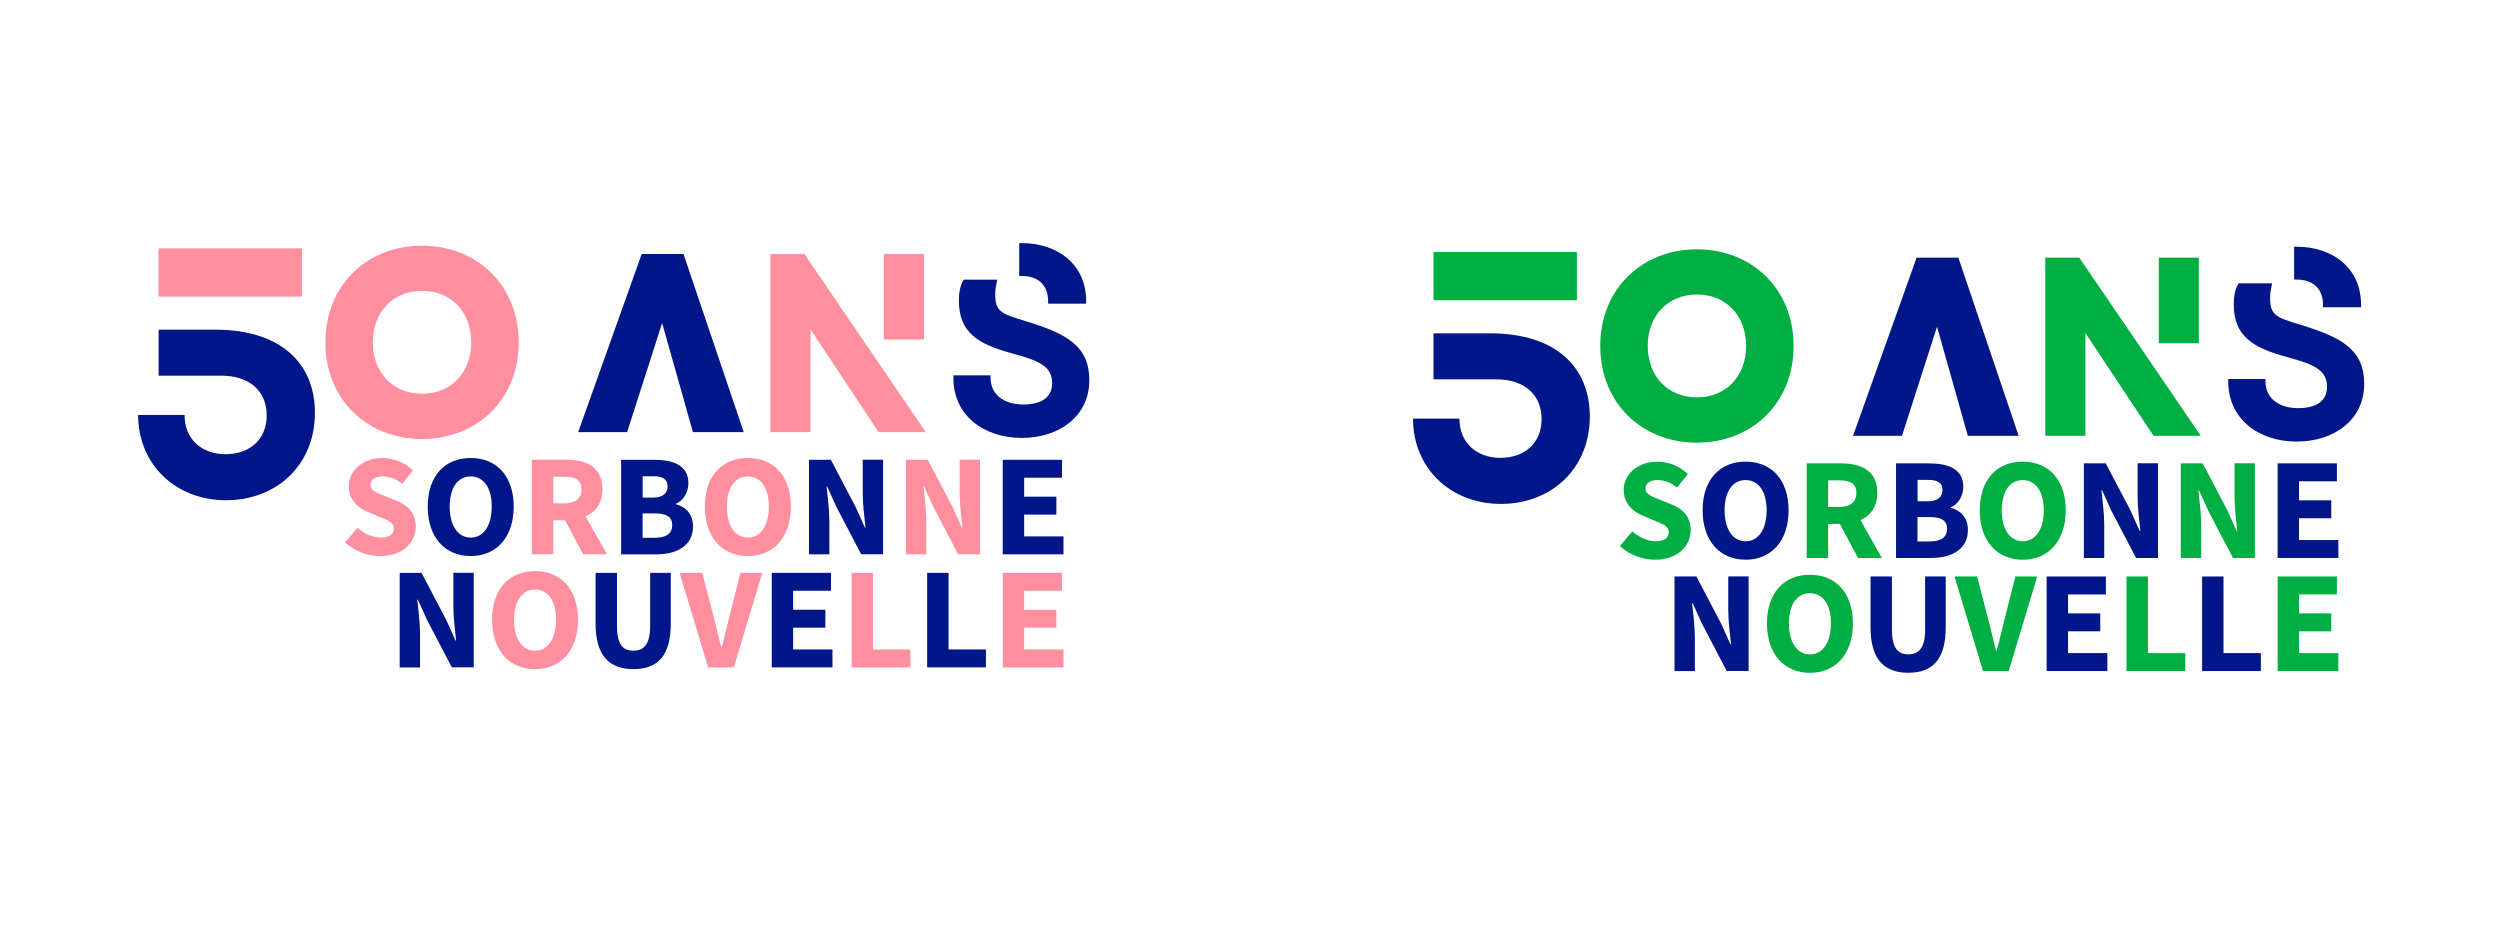 <svg enable-background="new 0 0 3902.5 1447.2" height="1447.2" viewBox="0 0 3902.5 1447.2" width="3902.5" xmlns="http://www.w3.org/2000/svg"><path d="m416.3 648.4c0 38.3-27.2 60.6-64.1 60.6s-64.1-23-64.1-61.3h-72.5c0 76.7 57.9 133.2 137.3 133.2 77.4 0 138.7-53.7 138.7-136.6 0-73.9-49.5-129.7-156.2-129.7h-87.8v71.8h97.6c43.9 0 71.1 23.7 71.1 62z" fill="#001689"/><path d="m1379.7 396.5h62.6v133.6h-62.6z" fill="#ff8e9f"/><path d="m1255.6 396.5 189.6 278.1h-73.7l-106.3-160.5v160.5h-62.6v-278.1z" fill="#ff8e9f"/><path d="m1673.7 533.8c-17.1-13.7-41.5-22.9-73-32.6-39-11.8-47.2-15.2-47.2-42.6 0-4.7.7-10.5 2.2-17.2l1-4.8h-52.4l-1.1 2c-4.3 7.6-6.4 17.7-6.4 30.8 0 24.2 7 41.6 22.1 54.8 12.9 11.3 31.7 19.6 62.9 28 41.9 11.2 60.6 20.5 60.6 46.2 0 12.3-5.9 33-45.1 33-31 0-51-16.3-51-41.5v-4h-58.1v4c0 27.8 10.7 51.5 30.8 68.5 19.2 16.2 46.2 25.2 76 25.2 28.8 0 55.1-8.3 74-23.5 20.6-16.4 31.4-39.5 31.4-66.6.1-26-8.4-45-26.7-59.7z" fill="#001689"/><path d="m1636.1 470v4h59.4v-4c0-27.6-10.3-50.8-29.7-67.1-17.9-15.1-43.1-23.4-70.8-23.4h-4v51.3h4c25.8-.1 41.1 14.6 41.1 39.2z" fill="#001689"/><path d="m658.8 685.3c85.1 0 150.9-61.1 150.9-150.9s-65.9-150.9-150.9-150.9c-85.1 0-150.9 61.1-150.9 150.9s65.8 150.9 150.9 150.9zm0-70.7c-45.3 0-76.8-32.9-76.8-80.3 0-47.3 31.6-80.3 76.8-80.3 45.3 0 76.8 32.9 76.8 80.3s-31.5 80.3-76.8 80.3z" fill="#ff8e9f"/><path d="m247.5 387.7h223.8v75.3h-223.8z" fill="#ff8e9f"/><path d="m1081.7 674.6-48.1-170.3-54.7 170.3h-76.4l99.2-278.1h65.2l94.1 278.1z" fill="#001689"/><path d="m538.6 846.7 19.2-22.9c10.5 9.1 24.1 15.4 36.3 15.4 13.9 0 20.7-5.5 20.7-14.2 0-9.3-8.4-12.3-21.3-17.6l-19.2-8.2c-15.3-6.2-29.8-18.8-29.8-40.2 0-24.5 21.9-44 52.6-44 17 0 34.8 6.7 47.5 19.3l-16.8 21c-9.7-7.5-19-11.6-30.6-11.6-11.5 0-18.8 4.8-18.8 13.2 0 9.1 9.7 12.3 22.5 17.5l18.8 7.6c18 7.3 29.3 19.3 29.3 40.2 0 24.5-20.4 45.8-55.6 45.8-19.3 0-39.7-7.3-54.8-21.3z" fill="#ff8e9f"/><path d="m667.7 790.8c0-48.2 27.2-75.9 67.1-75.9s67.1 27.8 67.1 75.9c0 48.2-27.2 77.2-67.1 77.2s-67.1-28.9-67.1-77.2zm99.9 0c0-29.6-12.7-47.1-32.8-47.1s-32.8 17.5-32.8 47.1 12.7 48.4 32.8 48.4 32.8-18.8 32.8-48.4z" fill="#001689"/><path d="m969.7 717.7h50.5c30.6 0 54.4 8.4 54.4 36.6 0 13.2-7.4 27.3-19.5 31.9v.9c15.1 3.9 26.7 15 26.7 34.8 0 30-25.4 43.5-57.5 43.5h-54.7v-147.7zm49 59.1c16.2 0 23.4-6.8 23.4-17.6 0-11.4-7.6-15.8-23.1-15.8h-15.8v33.4zm3 62.7c18.2 0 27.6-6.5 27.6-19.9 0-12.9-9.2-18.2-27.6-18.2h-18.6v38.1z" fill="#001689"/><path d="m1100.3 790.8c0-48.2 27.2-75.9 67.1-75.9s67.1 27.8 67.1 75.9c0 48.2-27.2 77.2-67.1 77.2s-67.1-28.9-67.1-77.2zm99.9 0c0-29.6-12.7-47.1-32.8-47.1s-32.8 17.5-32.8 47.1 12.7 48.4 32.8 48.4 32.8-18.8 32.8-48.4z" fill="#ff8e9f"/><path d="m1262.8 717.7h34.2l38.5 73.4 14.6 32.4h.9c-1.6-15.6-4.3-36.3-4.3-53.7v-52.2h31.8v147.6h-34.2l-38.5-73.6-14.6-32.2h-.9c1.6 16.3 4.3 36.1 4.3 53.5v52.4h-31.8z" fill="#001689"/><path d="m1414.1 717.7h34.2l38.5 73.4 14.6 32.4h.9c-1.6-15.6-4.3-36.3-4.3-53.7v-52.2h31.8v147.6h-34.2l-38.5-73.6-14.6-32.2h-.9c1.6 16.3 4.3 36.1 4.3 53.5v52.4h-31.8z" fill="#ff8e9f"/><path d="m1565.3 717.7h92.5v28h-59.1v29.6h50.3v28h-50.3v34h61.4v28h-94.8z" fill="#001689"/><path d="m914.1 806.2c15.8-7.1 26.3-20.9 26.3-42.6 0-35.1-25.7-46-57-46h-53.2v147.6h33.4v-53.1h18.4l28.2 53.1h37.3zm-50.5-62h17.1c17.6 0 27 4.9 27 19.5 0 14.5-9.4 22-27 22h-17.1z" fill="#ff8e9f"/><path d="m623.8 894.2h34.2l38.5 73.4 14.6 32.4h.9c-1.6-15.6-4.3-36.3-4.3-53.7v-52.2h31.8v147.6h-34.2l-38.5-73.6-14.5-32.1h-.9c1.6 16.3 4.3 36.1 4.3 53.5v52.4h-31.8v-147.7z" fill="#001689"/><path d="m768.1 967.4c0-48.2 27.2-75.9 67.1-75.9s67.1 27.8 67.1 75.9c0 48.2-27.2 77.2-67.1 77.2s-67.1-29-67.1-77.2zm99.9 0c0-29.6-12.7-47.1-32.8-47.1s-32.8 17.5-32.8 47.1 12.7 48.4 32.8 48.4 32.8-18.8 32.8-48.4z" fill="#ff8e9f"/><path d="m929.7 973.4v-79.2h33.4v82.6c0 28.9 9.1 38.9 25.6 38.9 16.6 0 26.2-10 26.2-38.9v-82.6h32.2v79.2c0 49.6-20.1 71.1-58.3 71.1s-59.1-21.5-59.1-71.1z" fill="#001689"/><path d="m1060.9 894.2h35.3l17.8 68.8c4.4 16.1 7.4 31 11.8 47.3h.9c4.5-16.3 7.6-31.2 11.8-47.3l17.4-68.8h34.1l-44.5 147.6h-40.1z" fill="#ff8e9f"/><path d="m1204.7 894.2h92.5v28h-59.1v29.6h50.3v28h-50.3v34h61.4v28h-94.8z" fill="#001689"/><path d="m1329.4 894.2h33.4v119.6h58.3v28h-91.7z" fill="#ff8e9f"/><path d="m1447.3 894.2h33.4v119.6h58.3v28h-91.7z" fill="#001689"/><path d="m1565.3 894.2h92.5v28h-59.1v29.6h50.3v28h-50.3v34h61.4v28h-94.8z" fill="#ff8e9f"/><path d="m2406.4 654.1c0 38.3-27.2 60.6-64.1 60.6s-64.1-23-64.1-61.3h-72.5c0 76.7 57.9 133.2 137.3 133.2 77.4 0 138.7-53.7 138.7-136.6 0-73.9-49.5-129.7-156.2-129.7h-87.8v71.8h97.6c43.9 0 71.1 23.7 71.1 62z" fill="#001689"/><path d="m3369.8 402.2h62.6v133.6h-62.6z" fill="#00ae42"/><path d="m3245.8 402.2 189.6 278.1h-73.8l-106.3-160.5v160.5h-62.6v-278.1z" fill="#00ae42"/><path d="m3663.8 539.5c-17.1-13.7-41.5-22.9-73-32.6-39-11.8-47.2-15.2-47.2-42.6 0-4.7.7-10.5 2.2-17.2l1-4.8h-52.4l-1.1 2c-4.3 7.6-6.4 17.7-6.4 30.8 0 24.2 7 41.6 22.1 54.8 12.9 11.3 31.7 19.6 62.9 28 41.9 11.2 60.6 20.5 60.6 46.2 0 12.3-5.9 33-45.1 33-31 0-51-16.3-51-41.5v-4h-58.1v4c0 27.8 10.7 51.5 30.8 68.5 19.2 16.2 46.2 25.2 76 25.2 28.8 0 55.1-8.3 74-23.5 20.6-16.4 31.4-39.5 31.4-66.6.1-26-8.4-45-26.7-59.7z" fill="#001689"/><path d="m3626.2 475.6v4h59.4v-4c0-27.6-10.3-50.8-29.7-67.1-17.9-15.1-43.1-23.4-70.8-23.4h-4v51.3h4c25.8 0 41.1 14.6 41.1 39.2z" fill="#001689"/><path d="m2648.9 691c85.1 0 150.9-61.1 150.9-150.9s-65.9-150.9-150.9-150.9c-85.1 0-150.9 61.1-150.9 150.9s65.8 150.9 150.9 150.9zm0-70.7c-45.3 0-76.8-32.9-76.8-80.3 0-47.3 31.6-80.3 76.8-80.3 45.3 0 76.8 32.9 76.8 80.3s-31.5 80.3-76.8 80.3z" fill="#00ae42"/><path d="m2237.7 393.4h223.8v75.3h-223.8z" fill="#00ae42"/><path d="m3071.8 680.3-48.1-170.3-54.7 170.3h-76.4l99.2-278.1h65.2l94.1 278.1z" fill="#001689"/><path d="m2528.7 852.4 19.2-22.9c10.5 9.1 24.1 15.4 36.3 15.4 13.9 0 20.7-5.5 20.7-14.2 0-9.3-8.4-12.3-21.3-17.6l-19.2-8.2c-15.3-6.2-29.8-18.8-29.8-40.2 0-24.5 21.9-44 52.6-44 17 0 34.8 6.7 47.5 19.3l-16.8 21c-9.7-7.5-19-11.6-30.6-11.6-11.5 0-18.8 4.8-18.8 13.2 0 9.1 9.7 12.3 22.5 17.5l18.8 7.6c18 7.3 29.3 19.3 29.3 40.2 0 24.5-20.4 45.8-55.6 45.8-19.3 0-39.7-7.3-54.8-21.3z" fill="#00ae42"/><path d="m2657.8 796.5c0-48.2 27.2-75.9 67.1-75.9s67.1 27.8 67.1 75.9c0 48.2-27.2 77.2-67.1 77.2s-67.1-28.9-67.1-77.2zm99.9 0c0-29.6-12.7-47.1-32.8-47.1s-32.8 17.5-32.8 47.1 12.7 48.4 32.8 48.4 32.8-18.8 32.8-48.4z" fill="#001689"/><path d="m2959.8 723.3h50.5c30.6 0 54.4 8.4 54.4 36.6 0 13.2-7.4 27.3-19.5 31.9v.9c15.1 3.9 26.7 15 26.7 34.8 0 30-25.4 43.5-57.5 43.5h-54.7v-147.7zm49 59.2c16.2 0 23.4-6.8 23.4-17.6 0-11.4-7.6-15.8-23.1-15.8h-15.8v33.4zm3 62.7c18.2 0 27.6-6.5 27.6-19.9 0-12.9-9.2-18.2-27.6-18.2h-18.6v38.1z" fill="#001689"/><path d="m3090.4 796.5c0-48.2 27.2-75.9 67.1-75.9s67.1 27.8 67.1 75.9c0 48.2-27.2 77.2-67.1 77.2s-67.1-28.9-67.1-77.2zm99.9 0c0-29.6-12.7-47.1-32.8-47.1s-32.8 17.5-32.8 47.1 12.7 48.4 32.8 48.4 32.8-18.8 32.8-48.4z" fill="#00ae42"/><path d="m3252.9 723.3h34.2l38.5 73.4 14.6 32.4h.9c-1.6-15.6-4.3-36.3-4.3-53.7v-52.2h31.8v147.8h-34.2l-38.5-73.6-14.6-32.2h-.9c1.6 16.3 4.3 36.1 4.3 53.5v52.3h-31.8z" fill="#001689"/><path d="m3404.2 723.3h34.2l38.5 73.4 14.6 32.4h.9c-1.6-15.6-4.3-36.3-4.3-53.7v-52.2h31.8v147.8h-34.2l-38.5-73.6-14.6-32.2h-.9c1.6 16.3 4.3 36.1 4.3 53.5v52.3h-31.8z" fill="#00ae42"/><path d="m3555.4 723.3h92.5v28h-59.1v29.7h50.3v28h-50.3v34h61.4v28h-94.8z" fill="#001689"/><path d="m2904.2 811.9c15.8-7.1 26.3-20.9 26.3-42.6 0-35.1-25.7-46-57-46h-53.2v147.7h33.4v-53.1h18.4l28.2 53.1h37.3zm-50.5-62.1h17.1c17.6 0 27 4.9 27 19.5 0 14.5-9.4 22-27 22h-17.1z" fill="#00ae42"/><path d="m2613.9 899.9h34.2l38.5 73.4 14.6 32.4h.9c-1.6-15.6-4.3-36.3-4.3-53.7v-52.2h31.8v147.6h-34.2l-38.5-73.6-14.6-32.2h-.9c1.6 16.3 4.3 36.1 4.3 53.5v52.4h-31.8z" fill="#001689"/><path d="m2758.2 973.1c0-48.2 27.2-75.9 67.1-75.9s67.1 27.8 67.1 75.9c0 48.2-27.2 77.2-67.1 77.2s-67.1-29-67.1-77.2zm99.9 0c0-29.6-12.7-47.1-32.8-47.1s-32.8 17.5-32.8 47.1 12.7 48.4 32.8 48.4 32.8-18.8 32.8-48.4z" fill="#00ae42"/><path d="m2919.9 979.1v-79.2h33.4v82.6c0 28.9 9.1 38.9 25.6 38.9 16.6 0 26.2-10 26.2-38.9v-82.6h32.2v79.2c0 49.6-20.1 71.1-58.3 71.1-38.3 0-59.1-21.5-59.1-71.1z" fill="#001689"/><path d="m3051 899.9h35.3l17.8 68.8c4.4 16.1 7.4 31 11.8 47.3h.9c4.5-16.3 7.6-31.2 11.8-47.3l17.4-68.8h34.1l-44.5 147.6h-40.1z" fill="#00ae42"/><path d="m3194.8 899.9h92.5v28h-59.1v29.6h50.3v28h-50.3v34h61.4v28h-94.8z" fill="#001689"/><path d="m3319.5 899.9h33.4v119.6h58.3v28h-91.7z" fill="#00ae42"/><path d="m3437.5 899.9h33.4v119.6h58.3v28h-91.7z" fill="#001689"/><path d="m3555.4 899.9h92.5v28h-59.1v29.6h50.3v28h-50.3v34h61.4v28h-94.8z" fill="#00ae42"/></svg>